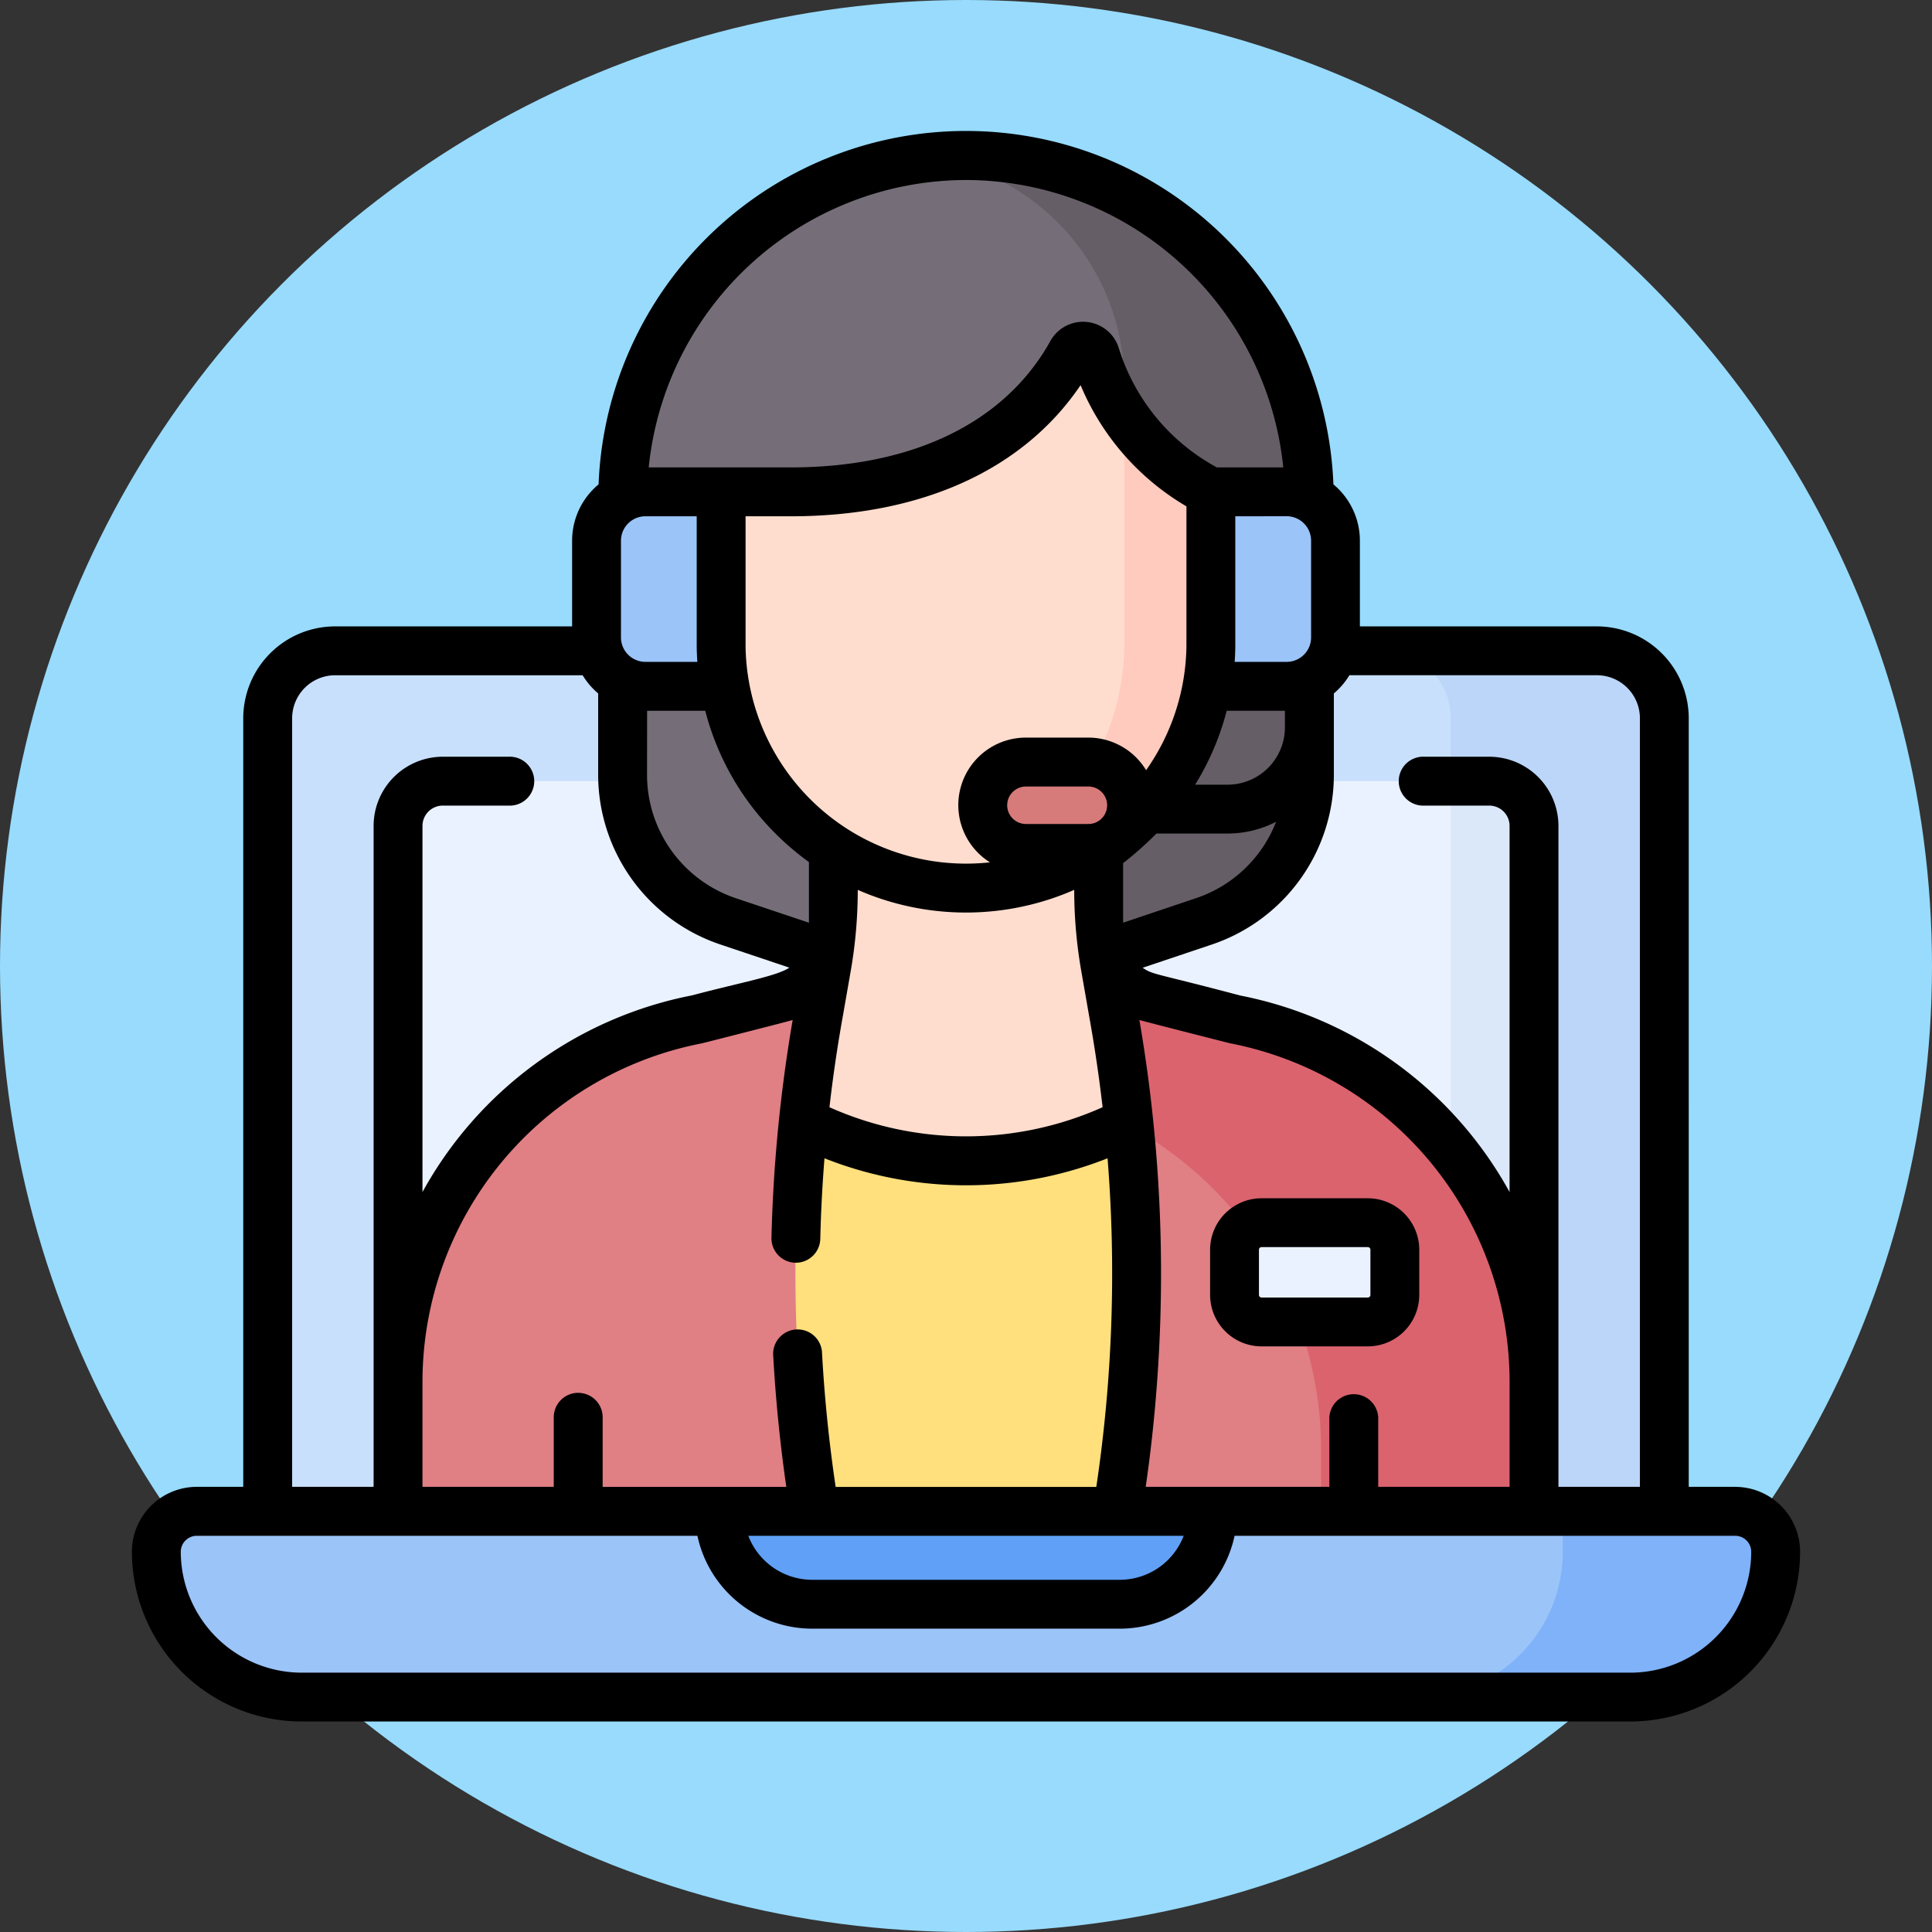 <svg xmlns="http://www.w3.org/2000/svg" width="150" height="150" viewBox="0 0 150 150"><rect x="0" y="0" width="150" height="150" fill="#333333" stroke="none"/><defs><style>.a{fill:#98dbfd;}.b{fill:#c9e0fd;}.c{fill:#bcd6f9;}.d{fill:#eaf2ff;}.e{fill:#dbe8f9;}.f{fill:#9bc4f9;}.g{fill:#7fb2f9;}.h{fill:#60a0f7;}.i{fill:#756e78;}.j{fill:#665e66;}.k{fill:#ffddce;}.l{fill:#ffe07d;}.m{fill:#e07f84;}.n{fill:#db636e;}.o{fill:#ffcbbe;}.p{fill:#5391a0;}.q{fill:#d67a7a;}</style></defs><g transform="translate(-565 -5846)"><circle class="a" cx="75" cy="75" r="75" transform="translate(565 5846)"/><g transform="translate(575.241 5844.238)"><g transform="translate(1.897 13.841)"><g transform="translate(0 38.451)"><path class="b" d="M150.111,241.455H41.68V176.679a5.235,5.235,0,0,1,5.235-5.235h97.961a5.235,5.235,0,0,1,5.235,5.235Z" transform="translate(-33.034 -171.444)"/><path class="c" d="M400.661,171.444h-16.58a5.235,5.235,0,0,1,5.235,5.235v64.776H405.9V176.679A5.235,5.235,0,0,0,400.661,171.444Z" transform="translate(-288.819 -171.444)"/><path class="d" d="M81.681,268.133V214.919a3.475,3.475,0,0,1,3.475-3.475H166.4a3.475,3.475,0,0,1,3.475,3.475v53.214Z" transform="translate(-62.916 -201.325)"/><path class="e" d="M411.237,268.133V214.919a3.475,3.475,0,0,0-3.475-3.475h-2.987v56.689Z" transform="translate(-304.279 -201.325)"/><path class="f" d="M121.942,449.964H18.781A11.282,11.282,0,0,1,7.5,438.683a3.141,3.141,0,0,1,3.141-3.141H130.082a3.141,3.141,0,0,1,3.141,3.141A11.281,11.281,0,0,1,121.942,449.964Z" transform="translate(-7.5 -368.735)"/><path class="g" d="M419.237,435.542H405.85v3.141a11.281,11.281,0,0,1-11.281,11.281H411.1a11.281,11.281,0,0,0,11.281-11.281A3.141,3.141,0,0,0,419.237,435.542Z" transform="translate(-296.654 -368.735)"/><path class="h" d="M180.274,435.542a7.211,7.211,0,0,0,7.211,7.211h23.889a7.211,7.211,0,0,0,7.211-7.211Z" transform="translate(-136.568 -368.735)"/></g><g transform="translate(18.765)"><path class="i" d="M195.739,78.9a12.025,12.025,0,0,0,8.19-11.4c0-13.838-.007-21.4-.007-21.4a26.653,26.653,0,0,0-53.307,0s0,7.561-.007,21.4A12.025,12.025,0,0,0,158.8,78.9l9.47,3.186h18Z" transform="translate(-133.173 -19.443)"/><g transform="translate(41.114 0)"><path class="j" d="M259.484,37.121V57.592a18.944,18.944,0,0,1-4.393,11.868V79.63a5.349,5.349,0,0,0,.6,2.454h.5l9.47-3.186a12.025,12.025,0,0,0,8.19-11.4c0-13.838-.007-21.4-.007-21.4a26.653,26.653,0,0,0-26.653-26.653,26.94,26.94,0,0,0-2.982.167,17.677,17.677,0,0,1,15.273,17.51Z" transform="translate(-244.211 -19.444)"/></g><path class="k" d="M169.874,258.771V248.707a28.648,28.648,0,0,0-23.234-28.132l-6.2-1.59c-.063-.012-.124-.03-.187-.045a5.382,5.382,0,0,1-4.179-5.242V198.912h-20.6V213.7a5.383,5.383,0,0,1-4.179,5.242c-.062.014-.123.032-.187.045l-6.2,1.59a28.648,28.648,0,0,0-23.234,28.132v10.064Z" transform="translate(-81.681 -153.513)"/><path class="l" d="M169.874,323.488V313.424a28.649,28.649,0,0,0-22.062-27.88l-.141.125a27.9,27.9,0,0,1-43.789,0l-.156-.122a28.649,28.649,0,0,0-22.046,27.877v10.064h88.193Z" transform="translate(-81.681 -218.23)"/><path class="m" d="M299.146,307.923H331.5V297.859a28.648,28.648,0,0,0-23.234-28.132l-6.2-1.59c-.063-.012-.124-.03-.187-.045a5.388,5.388,0,0,1-3.846-3.385l.815,4.543A114.466,114.466,0,0,1,299.146,307.923Z" transform="translate(-243.305 -202.665)"/><path class="n" d="M308.264,269.727l-6.2-1.59c-.063-.012-.124-.03-.187-.045a5.388,5.388,0,0,1-3.846-3.385l.815,4.543q.78,4.349,1.215,8.735a28.653,28.653,0,0,1,14.911,25.142v4.8H331.5V297.859A28.648,28.648,0,0,0,308.264,269.727Z" transform="translate(-243.305 -202.665)"/><path class="m" d="M114.033,307.923a114.474,114.474,0,0,1,.3-38.672l.815-4.543a5.388,5.388,0,0,1-3.846,3.385c-.062.014-.123.032-.187.045l-6.2,1.59a28.648,28.648,0,0,0-23.234,28.132v10.064Z" transform="translate(-81.681 -202.665)"/><g transform="translate(25.085 14.801)"><path class="k" d="M218.868,89.26a17.835,17.835,0,0,1-8.962-10.609,1.008,1.008,0,0,0-1.843-.176c-4.13,7.433-12.353,10.785-21.823,10.785h-5.395V101.3a19.013,19.013,0,0,0,38.023,0V89.26Z" transform="translate(-180.845 -77.953)"/></g><path class="o" d="M258.367,99.15v17.986a19.019,19.019,0,0,1-15.651,18.425,19,19,0,0,0,22.372-18.425V105.1A17.469,17.469,0,0,1,258.367,99.15Z" transform="translate(-201.98 -78.987)"/><g transform="translate(63.108 26.108)"><g transform="translate(0 0)"><path class="p" d="M331.154,122.652v15.1h5.877a3.8,3.8,0,0,0,3.8-3.8v-7.508a3.8,3.8,0,0,0-3.8-3.8h-5.877Z" transform="translate(-331.154 -122.652)"/></g></g><g transform="translate(15.412 26.108)"><g transform="translate(0 0)"><path class="p" d="M152.28,122.652v15.1H146.4a3.8,3.8,0,0,1-3.8-3.8v-7.508a3.8,3.8,0,0,1,3.8-3.8h5.877Z" transform="translate(-142.607 -122.652)"/></g></g><g transform="translate(45.398 47.09)"><path class="q" d="M269.345,212.3h-4.851a3.351,3.351,0,0,1,0-6.7h4.851a3.351,3.351,0,1,1,0,6.7Z" transform="translate(-261.143 -205.596)"/></g><path class="d" d="M340.52,354.673h8.254a2.1,2.1,0,0,0,2.095-2.095v-3.514a2.1,2.1,0,0,0-2.095-2.095H340.52a2.1,2.1,0,0,0-2.095,2.095v3.514A2.1,2.1,0,0,0,340.52,354.673Z" transform="translate(-273.478 -264.117)"/></g><g transform="translate(34.177 26.108)"><path class="f" d="M152.28,134.693v-12.04H146.4a3.8,3.8,0,0,0-3.8,3.8v7.508a3.8,3.8,0,0,0,3.8,3.8h6.173A19.107,19.107,0,0,1,152.28,134.693Z" transform="translate(-142.607 -122.653)"/></g><path class="f" d="M336.156,122.653h-5.877v12.04a19.093,19.093,0,0,1-.3,3.06h6.173a3.8,3.8,0,0,0,3.8-3.8v-7.508A3.8,3.8,0,0,0,336.156,122.653Z" transform="translate(-248.406 -96.545)"/></g><g transform="translate(0 11.944)"><path d="M343.17,339.469h-8.254a4,4,0,0,0-3.992,3.992v3.514a4,4,0,0,0,3.992,3.992h8.254a4,4,0,0,0,3.992-3.992v-3.514A4,4,0,0,0,343.17,339.469Zm.2,7.506a.2.2,0,0,1-.2.2h-8.254a.2.2,0,0,1-.2-.2v-3.514a.2.2,0,0,1,.2-.2h8.254a.2.2,0,0,1,.2.2Z" transform="translate(-247.212 -256.617)"/><path d="M124.48,117.2h-3.608V57.527a7.14,7.14,0,0,0-7.132-7.132h-18.4V43.745a5.684,5.684,0,0,0-2.056-4.376,28.547,28.547,0,0,0-57.051,0,5.683,5.683,0,0,0-2.056,4.376v6.649h-18.4a7.14,7.14,0,0,0-7.132,7.132V117.2H5.038A5.044,5.044,0,0,0,0,122.24a13.193,13.193,0,0,0,13.179,13.179H116.339a13.194,13.194,0,0,0,13.179-13.179,5.044,5.044,0,0,0-5.038-5.038Zm-7.4-59.675V117.2h-6.324V65.886a5.378,5.378,0,0,0-5.372-5.372h-5.021a1.9,1.9,0,1,0,0,3.794h5.021a1.58,1.58,0,0,1,1.578,1.578V94.312a30.563,30.563,0,0,0-20.921-15.26c-6.686-1.774-6.734-1.587-7.567-2.154l5.363-1.8a13.91,13.91,0,0,0,9.483-13.2V55.6a5.731,5.731,0,0,0,1.207-1.413h19.216a3.342,3.342,0,0,1,3.338,3.338ZM96.763,117.2v-5.4a1.9,1.9,0,0,0-3.794,0v5.4H78.712a116.013,116.013,0,0,0-.492-36.247c.348.111,6.995,1.8,7.043,1.811a26.788,26.788,0,0,1,21.7,26.269V117.2h-10.2Zm-62.111-7.3a1.9,1.9,0,0,0-1.9,1.9v5.4H22.56v-8.166a26.788,26.788,0,0,1,21.7-26.269c.046-.009,6.7-1.7,7.042-1.811a116.723,116.723,0,0,0-1.647,16.9A1.9,1.9,0,0,0,51.5,99.8h.046a1.9,1.9,0,0,0,1.9-1.852q.074-3.126.326-6.257a29.848,29.848,0,0,0,21.978,0,112.25,112.25,0,0,1-.874,25.514H54.639c-.518-3.486-.876-7.021-1.065-10.531a1.9,1.9,0,0,0-3.789.2c.185,3.442.53,6.906,1.022,10.328H36.549v-5.4a1.9,1.9,0,0,0-1.9-1.9Zm55-68.058a1.9,1.9,0,0,1,1.9,1.9v7.508a1.9,1.9,0,0,1-1.9,1.9H85.619q.039-.565.048-1.134c0-.01,0-.019,0-.029V41.847ZM55.178,80.762l.631-3.61a36.568,36.568,0,0,0,.546-6.3,20.945,20.945,0,0,0,16.806,0,36.586,36.586,0,0,0,.547,6.3l.631,3.608q.623,3.475,1.026,6.967a26,26,0,0,1-21.207,0q.4-3.5,1.02-6.969ZM85,56.947h4.52v1.308a4.457,4.457,0,0,1-4.451,4.43H82.55A20.9,20.9,0,0,0,85,56.947ZM74.262,65.736H69.411a1.454,1.454,0,1,1,0-2.908h4.851a1.454,1.454,0,0,1,0,2.908ZM76.957,73.4V68.777a27.535,27.535,0,0,0,2.589-2.3H85.07a8.194,8.194,0,0,0,3.764-.913,10.116,10.116,0,0,1-6.211,5.93Zm4.916-21.429a17.088,17.088,0,0,1-3.131,9.588,5.244,5.244,0,0,0-4.48-2.529H69.411a5.243,5.243,0,0,0-2.793,9.684,17.268,17.268,0,0,1-1.859.1A17.118,17.118,0,0,1,47.645,51.975V41.847h3.5c10.144,0,18.057-3.6,22.51-10.181a19.729,19.729,0,0,0,8.22,9.41Zm-38.022.044c.006.38.024.758.05,1.134H39.871a1.9,1.9,0,0,1-1.9-1.9V43.745a1.9,1.9,0,0,1,1.9-1.9h3.98V51.99C43.85,52,43.85,52.009,43.851,52.018ZM40,56.947h4.515a20.8,20.8,0,0,0,5.565,9.645,21.158,21.158,0,0,0,2.484,2.1V73.4L46.894,71.5a10.119,10.119,0,0,1-6.9-9.6ZM53.007,121H81.661a5.318,5.318,0,0,1-4.958,3.417H52.814A5.319,5.319,0,0,1,47.856,121ZM64.759,15.738A24.811,24.811,0,0,1,89.392,38.052H84.239a15.872,15.872,0,0,1-7.625-9.292,2.905,2.905,0,0,0-5.307-.518c-3.515,6.326-10.676,9.809-20.164,9.809H40.125A24.812,24.812,0,0,1,64.759,15.738ZM12.441,57.527a3.341,3.341,0,0,1,3.338-3.338H34.995A5.73,5.73,0,0,0,36.2,55.6l0,6.29a13.91,13.91,0,0,0,9.483,13.2l5.362,1.8c-.967.659-3.812,1.158-7.566,2.154A30.563,30.563,0,0,0,22.56,94.312V65.886a1.58,1.58,0,0,1,1.578-1.578H29.23a1.9,1.9,0,1,0,0-3.794H24.137a5.378,5.378,0,0,0-5.372,5.372V117.2H12.441Zm103.9,74.1H13.179a9.4,9.4,0,0,1-9.384-9.384A1.245,1.245,0,0,1,5.038,121H43.906a9.123,9.123,0,0,0,8.908,7.211H76.7A9.123,9.123,0,0,0,85.612,121H124.48a1.245,1.245,0,0,1,1.244,1.244,9.4,9.4,0,0,1-9.385,9.384Z" transform="translate(0 -11.944)"/></g></g></g></svg>